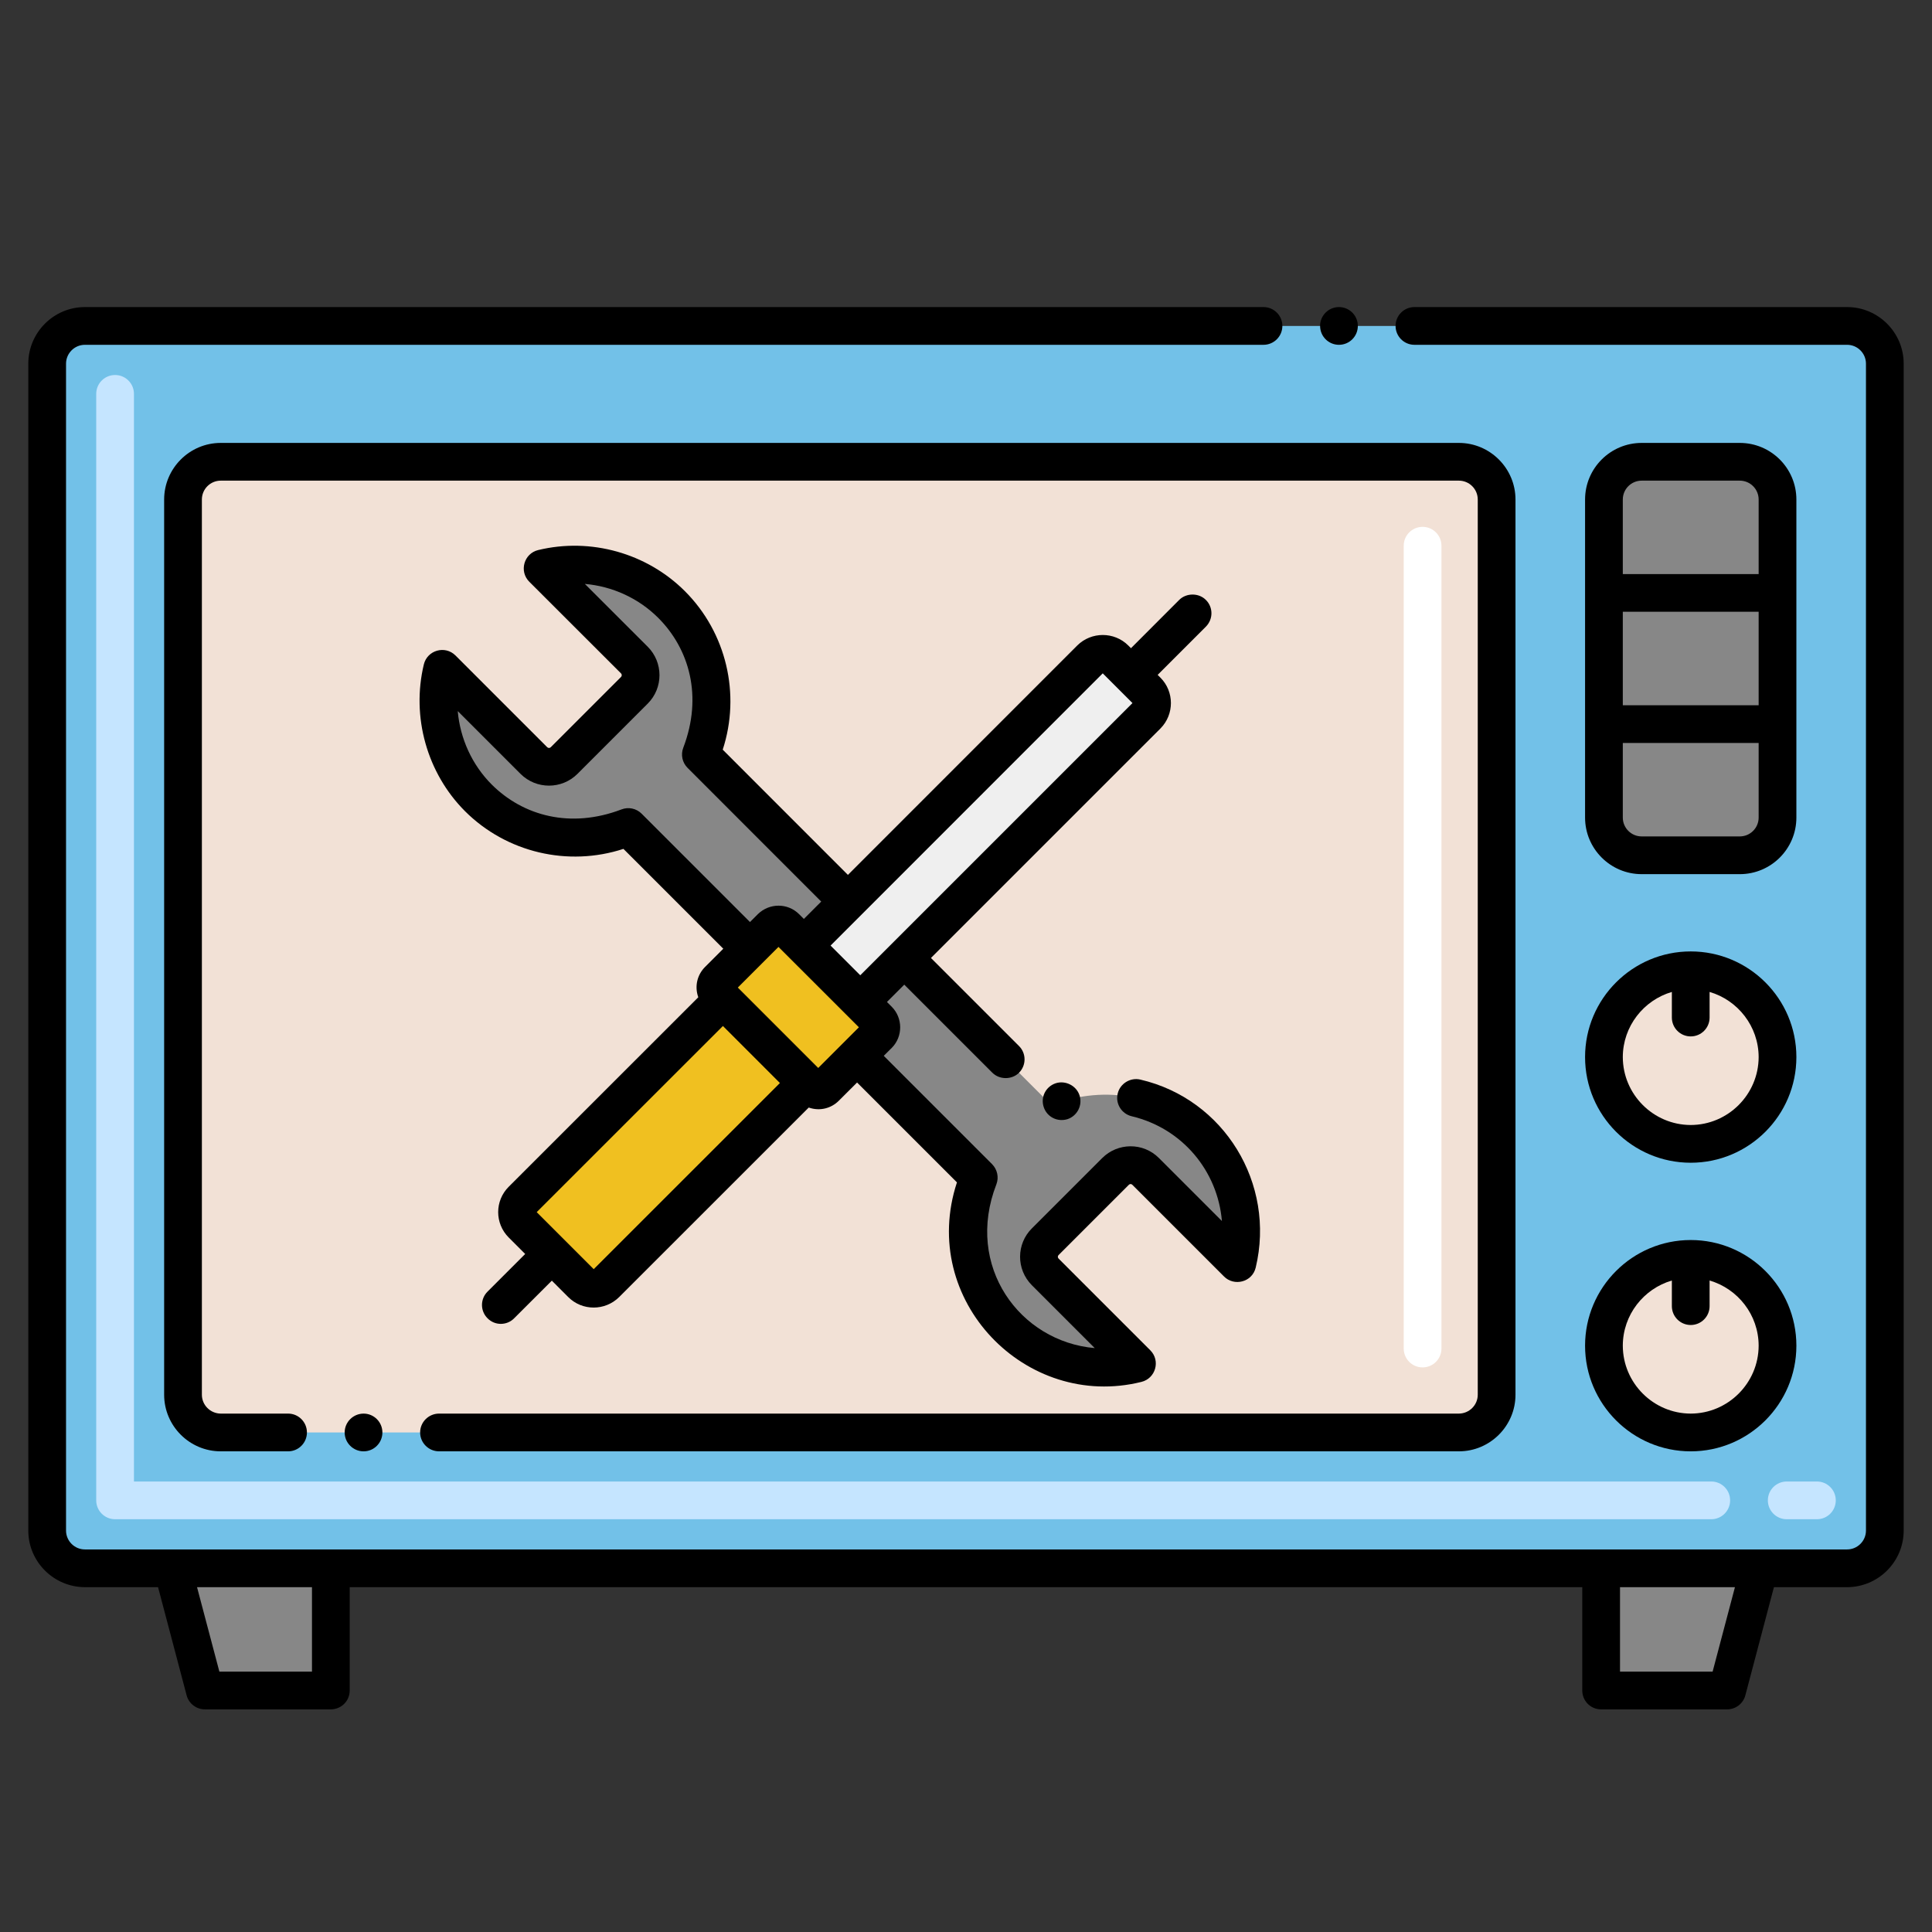 <svg xmlns="http://www.w3.org/2000/svg" xmlns:xlink="http://www.w3.org/1999/xlink" id="Layer_1" x="0px" y="0px" viewBox="0 0 256 256" style="enable-background:new 0 0 256 256;" xml:space="preserve">
<rect x="0" y="0" width="256" height="256" fill="#333333" stroke="none"/>
<style type="text/css">
	.st0{fill:#72C1E8;}
	.st1{fill:#C5E5FF;}
	.st2{fill:#F0C020;}
	.st3{fill:#F9E5AF;}
	.st4{fill:#8F8F8F;}
	.st5{fill:#EFEFEF;}
	.st6{fill:#F2E1D6;}
	.st7{fill:#FFFFFF;}
	.st8{fill:#FC5D3D;}
	.st9{fill:#FFCBC2;}
	.st10{fill:#13BF6D;}
	.st11{fill:#AFAFAF;}
	.st12{fill:#76FFBA;}
	.st13{fill:#4C4945;}
	.st14{fill:#D6C0B4;}
	.st15{fill:#878787;}
	.st16{fill:#7C7B7A;}
	.st17{fill:#CF941C;}
	.st18{fill:#E8A61F;}
	.st19{fill:#4AA5C9;}
	.st20{fill:#B35034;}
	.st21{fill:#FFB69F;}
	.st22{fill:#EA8F7D;}
	.st23{fill:#823A26;}
	.st24{fill:none;stroke:#000000;stroke-width:5;stroke-linecap:round;stroke-linejoin:round;stroke-miterlimit:10;}
</style>
<g>
	<g>
		<g>
			<g>
			</g>
		</g>
	</g>
</g>
<g>
	<path class="st0" d="M244.75,43.19H11.25c-2.761,0-5,2.239-5,5v154.617c0,2.761,2.239,5,5,5h233.5c2.761,0,5-2.239,5-5V48.19   C249.75,45.429,247.511,43.19,244.75,43.19z"></path>
	<path class="st1" d="M240.75,201.307h-4c-1.381,0-2.5-1.119-2.5-2.5s1.119-2.5,2.5-2.5h4c1.381,0,2.5,1.119,2.5,2.5   S242.131,201.307,240.75,201.307z M226.75,201.307H15.25c-1.381,0-2.5-1.119-2.5-2.5V52.19c0-1.381,1.119-2.5,2.5-2.5   s2.5,1.119,2.5,2.5v144.116h209c1.381,0,2.5,1.119,2.5,2.5S228.131,201.307,226.75,201.307z"></path>
	<path class="st6" d="M24.25,184.807V66.19c0-2.761,2.239-5,5-5h164.06c2.761,0,5,2.239,5,5v118.617c0,2.761-2.239,5-5,5H29.25   C26.489,189.807,24.25,187.568,24.25,184.807z"></path>
	<path class="st15" d="M92.87,99.975l19.48,19.49l-5.83,5.83l-2.41-2.4c-0.53-0.53-1.38-0.53-1.92,0l-2.81,2.82l-16.13-16.13   c-7.758,2.964-15.06,0.93-19.87-3.87c-4.47-4.48-6.25-11.01-4.79-17.09l12.15,12.15c1.11,1.11,2.9,1.11,4.01,0l9.31-9.31   c1.1-1.1,1.1-2.9,0-4L71.9,75.315c6.08-1.47,12.62,0.32,17.09,4.79C93.788,84.902,95.832,92.229,92.87,99.975z"></path>
	<path class="st15" d="M163.96,167.375l-12.15-12.15c-1.1-1.11-2.89-1.11-4,0l-9.31,9.31c-1.11,1.1-1.11,2.9,0,4l12.15,12.15   c-13.689,3.316-26.652-9.763-20.96-24.66l-16.12-16.12v-0.01l2.82-2.81c0.53-0.53,0.53-1.39,0-1.92l-2.4-2.4l5.83-5.83l19.48,19.48   C154.34,140.742,167.275,153.757,163.96,167.375z"></path>
	<path class="st2" d="M106.88,143.505l-26.61,26.6c-0.89,0.88-2.32,0.88-3.2,0l-7.89-7.89c-0.89-0.89-0.89-2.32,0-3.2l26.61-26.6   L106.88,143.505z"></path>
	<path class="st5" d="M151.995,94.76l-32.175,32.174l-5.83,5.83l-7.47-7.47l5.83-5.83l32.165-32.175c0.89-0.88,2.32-0.88,3.21,0   l4.27,4.27C152.875,92.441,152.875,93.87,151.995,94.76z"></path>
	<path class="st2" d="M116.39,137.085l-2.82,2.81v0.01l-4.19,4.18c-0.53,0.53-1.39,0.53-1.92,0l-0.58-0.58l-11.09-11.09l-0.6-0.6   c-0.53-0.52-0.53-1.39,0-1.92l4.19-4.18l2.81-2.82c0.54-0.53,1.39-0.53,1.92,0l2.41,2.4l7.47,7.47l2.4,2.4   C116.92,135.695,116.92,136.555,116.39,137.085z"></path>
	<path class="st15" d="M230.53,61.19h-13c-2.761,0-5,2.239-5,5v42.14c0,2.761,2.239,5,5,5h13c2.761,0,5-2.239,5-5V66.19   C235.53,63.429,233.292,61.19,230.53,61.19z"></path>
	<circle class="st6" cx="224.03" cy="140.068" r="11.5"></circle>
	<polygon class="st15" points="22.867,207.807 27.147,224 43.839,224 43.839,207.807  "></polygon>
	<polygon class="st15" points="212.161,207.807 212.161,224 228.853,224 233.133,207.807  "></polygon>
	<circle class="st6" cx="224.03" cy="178.307" r="11.5"></circle>
	<path class="st7" d="M188.5,181.189c-1.38,0-2.5-1.12-2.5-2.5V72.31c0-1.38,1.12-2.5,2.5-2.5s2.5,1.12,2.5,2.5v106.38   C191,180.069,189.88,181.189,188.5,181.189z"></path>
	<path d="M72.982,99.008c-0.133,0.133-0.342,0.133-0.475,0l-12.149-12.15c-1.385-1.385-3.745-0.707-4.198,1.184   c-1.67,6.948,0.419,14.397,5.454,19.443c5.497,5.486,13.645,7.397,20.995,4.996L95.84,125.71l-2.416,2.416   c-1,0.999-1.43,2.506-0.898,4.017l-25.103,25.094c-1.879,1.857-1.881,4.878-0.01,6.745l2.177,2.177l-4.99,4.99   c-0.979,0.971-0.979,2.561,0,3.53c0.974,0.996,2.572,0.98,3.53,0l4.993-4.986l2.179,2.18c1.848,1.848,4.864,1.85,6.735,0   l25.124-25.116c1.508,0.522,3,0.083,3.983-0.901l2.423-2.417L126.8,156.67c-5.128,15.618,9.154,30.242,24.44,26.439   c1.88-0.454,2.563-2.806,1.18-4.189l-12.15-12.15c-0.134-0.134-0.132-0.336-0.01-0.46l9.32-9.319c0.142-0.144,0.335-0.125,0.46,0   l12.149,12.149c1.315,1.335,3.733,0.778,4.2-1.18c2.656-11.116-4.161-22.321-15.29-24.91c-1.33-0.31-2.689,0.53-3,1.86   c-0.319,1.34,0.521,2.68,1.86,3c6.691,1.589,11.391,7.235,11.95,13.88l-8.33-8.33c-2.11-2.131-5.503-2.057-7.54,0l-9.311,9.31   c-2.05,2.032-2.116,5.413,0.011,7.54l8.319,8.32c-9.913-0.861-17.264-10.831-13.029-21.71c0.35-0.92,0.119-1.96-0.57-2.66   l-14.356-14.356c1.082-1.078,1.059-1.054,1.059-1.054c1.497-1.499,1.482-3.965-0.004-5.451l0,0l-0.633-0.632l2.295-2.295   l11.67,11.669c0.949,0.95,2.59,0.95,3.54,0c0.97-0.979,0.97-2.56,0-3.53l-11.675-11.674l30.408-30.407   c0.004-0.003,0.007-0.007,0.011-0.011c1.84-1.862,1.835-4.879-0.011-6.725l-0.368-0.368l6.396-6.396   c1.001-1.022,0.95-2.599-0.01-3.539c-0.94-0.95-2.591-0.94-3.53,0l-6.391,6.399l-0.376-0.376c-1.854-1.832-4.87-1.833-6.735,0.01   l-30.397,30.405L95.765,99.334c2.401-7.352,0.483-15.506-5.007-20.996c-5.043-5.043-12.49-7.137-19.445-5.452   c-1.896,0.457-2.557,2.822-1.179,4.198l12.158,12.147c0.124,0.125,0.124,0.342,0.001,0.466L72.982,99.008z M103.153,125.471   l10.656,10.649c-0.539,0.539-4.254,4.258-5.389,5.391l-10.654-10.654C99.59,129.034,101.333,127.297,103.153,125.471z    M78.671,168.17l-7.555-7.555L95.79,135.95l7.554,7.555L78.671,168.17z M146.119,89.221l3.94,3.939   c-7.313,7.313-28.552,28.552-36.069,36.069l-3.935-3.935C110.076,125.274,145.939,89.401,146.119,89.221z M85.827,85.696   l-8.333-8.326c3.628,0.314,7.108,1.882,9.729,4.503c4.11,4.111,5.922,10.38,3.313,17.209c-0.353,0.921-0.13,1.963,0.566,2.66   l17.713,17.722l-2.299,2.299l-0.638-0.636c-1.49-1.49-3.929-1.498-5.458,0.003l-1.044,1.044l-14.358-14.358   c-0.707-0.707-1.754-0.915-2.66-0.567c-6.766,2.582-13.037,0.861-17.208-3.301c-2.614-2.62-4.18-6.1-4.497-9.727l8.321,8.321   c2.081,2.079,5.465,2.078,7.544-0.001l9.311-9.311C87.905,91.156,87.905,87.776,85.827,85.696z"></path>
	<path d="M139.88,143.54c-1.289,0.43-2.029,1.812-1.58,3.16c0.424,1.284,1.789,2.013,3.16,1.59c1.3-0.44,2.01-1.86,1.58-3.16   C142.62,143.85,141.17,143.12,139.88,143.54z"></path>
	<path d="M230.53,115.83c4.14,0,7.5-3.36,7.5-7.5V66.189c0-4.14-3.36-7.5-7.5-7.5h-13c-4.131,0-7.5,3.36-7.5,7.5v42.141   c0,4.14,3.369,7.5,7.5,7.5H230.53z M215.03,81.06h18V93.45h-18V81.06z M217.53,63.689h13c1.38,0,2.5,1.12,2.5,2.5v9.88h-18v-9.88   C215.03,64.81,216.149,63.689,217.53,63.689z M215.03,108.33v-9.88h18v9.88c0,1.38-1.12,2.5-2.5,2.5h-13   C216.149,110.83,215.03,109.71,215.03,108.33z"></path>
	<path d="M244.75,40.689h-57.33c-1.38,0-2.5,1.12-2.5,2.5s1.12,2.5,2.5,2.5h57.33c1.38,0,2.5,1.13,2.5,2.5v154.62   c0,1.37-1.12,2.5-2.5,2.5c-9.877,0-223.101,0-233.5,0c-1.38,0-2.5-1.13-2.5-2.5V48.189c0-1.37,1.12-2.5,2.5-2.5h156.17   c1.38,0,2.5-1.12,2.5-2.5s-1.12-2.5-2.5-2.5H11.25c-4.13,0-7.5,3.37-7.5,7.5v154.62c0,4.13,3.37,7.49,7.5,7.5h9.694l3.785,14.33   c0.29,1.101,1.29,1.86,2.42,1.86h16.69c1.37,0,2.5-1.099,2.5-2.5v-13.69h163.32V224c0,1.377,1.102,2.5,2.5,2.5h16.689   c1.141,0,2.13-0.76,2.42-1.86l3.786-14.33h9.694c4.13-0.01,7.5-3.37,7.5-7.5V48.189C252.25,44.06,248.88,40.689,244.75,40.689z    M41.34,221.5H29.069l-2.96-11.19h15.23V221.5z M226.93,221.5h-12.27v-11.19h15.229L226.93,221.5z"></path>
	<circle cx="177.42" cy="43.189" r="2.5"></circle>
	<path d="M45.67,189.81c0,1.38,1.13,2.5,2.51,2.5c1.37,0,2.49-1.12,2.49-2.5s-1.12-2.5-2.49-2.5   C46.8,187.31,45.67,188.43,45.67,189.81z"></path>
	<path d="M21.75,66.189v118.62c0,4.13,3.37,7.5,7.5,7.5h8.93c1.37,0,2.49-1.12,2.49-2.5s-1.12-2.5-2.49-2.5h-8.93   c-1.38-0.01-2.5-1.13-2.5-2.5V66.189c0-1.38,1.12-2.5,2.5-2.5h164.06c1.38,0,2.5,1.12,2.5,2.5v118.62c0,1.37-1.12,2.49-2.5,2.5   H58.18c-1.38,0-2.51,1.12-2.51,2.5s1.13,2.5,2.51,2.5h135.13c4.13,0,7.5-3.37,7.5-7.5V66.189c0-4.13-3.37-7.5-7.5-7.5H29.25   C25.12,58.689,21.75,62.06,21.75,66.189z"></path>
	<path d="M224.03,154.069c7.72,0,14-6.279,14-14c0-7.72-6.28-14-14-14c-7.721,0-14,6.28-14,14   C210.03,147.79,216.31,154.069,224.03,154.069z M221.53,131.436v3.394c0,1.38,1.119,2.5,2.5,2.5c1.38,0,2.5-1.12,2.5-2.5v-3.394   c3.74,1.095,6.491,4.551,6.5,8.633c-0.011,4.95-4.051,8.99-9,9c-4.95-0.01-8.99-4.05-9-9   C215.038,135.988,217.79,132.531,221.53,131.436z"></path>
	<path d="M224.03,192.31c7.72,0,14-6.28,14-14s-6.28-14-14-14c-7.721,0-14,6.28-14,14S216.31,192.31,224.03,192.31z M221.53,169.675   v3.394c0,1.381,1.119,2.5,2.5,2.5c1.38,0,2.5-1.119,2.5-2.5v-3.394c3.74,1.092,6.491,4.544,6.5,8.634c-0.011,4.95-4.051,8.99-9,9   c-4.95-0.01-8.99-4.05-9-9C215.038,174.219,217.79,170.768,221.53,169.675z"></path>
</g>
</svg>